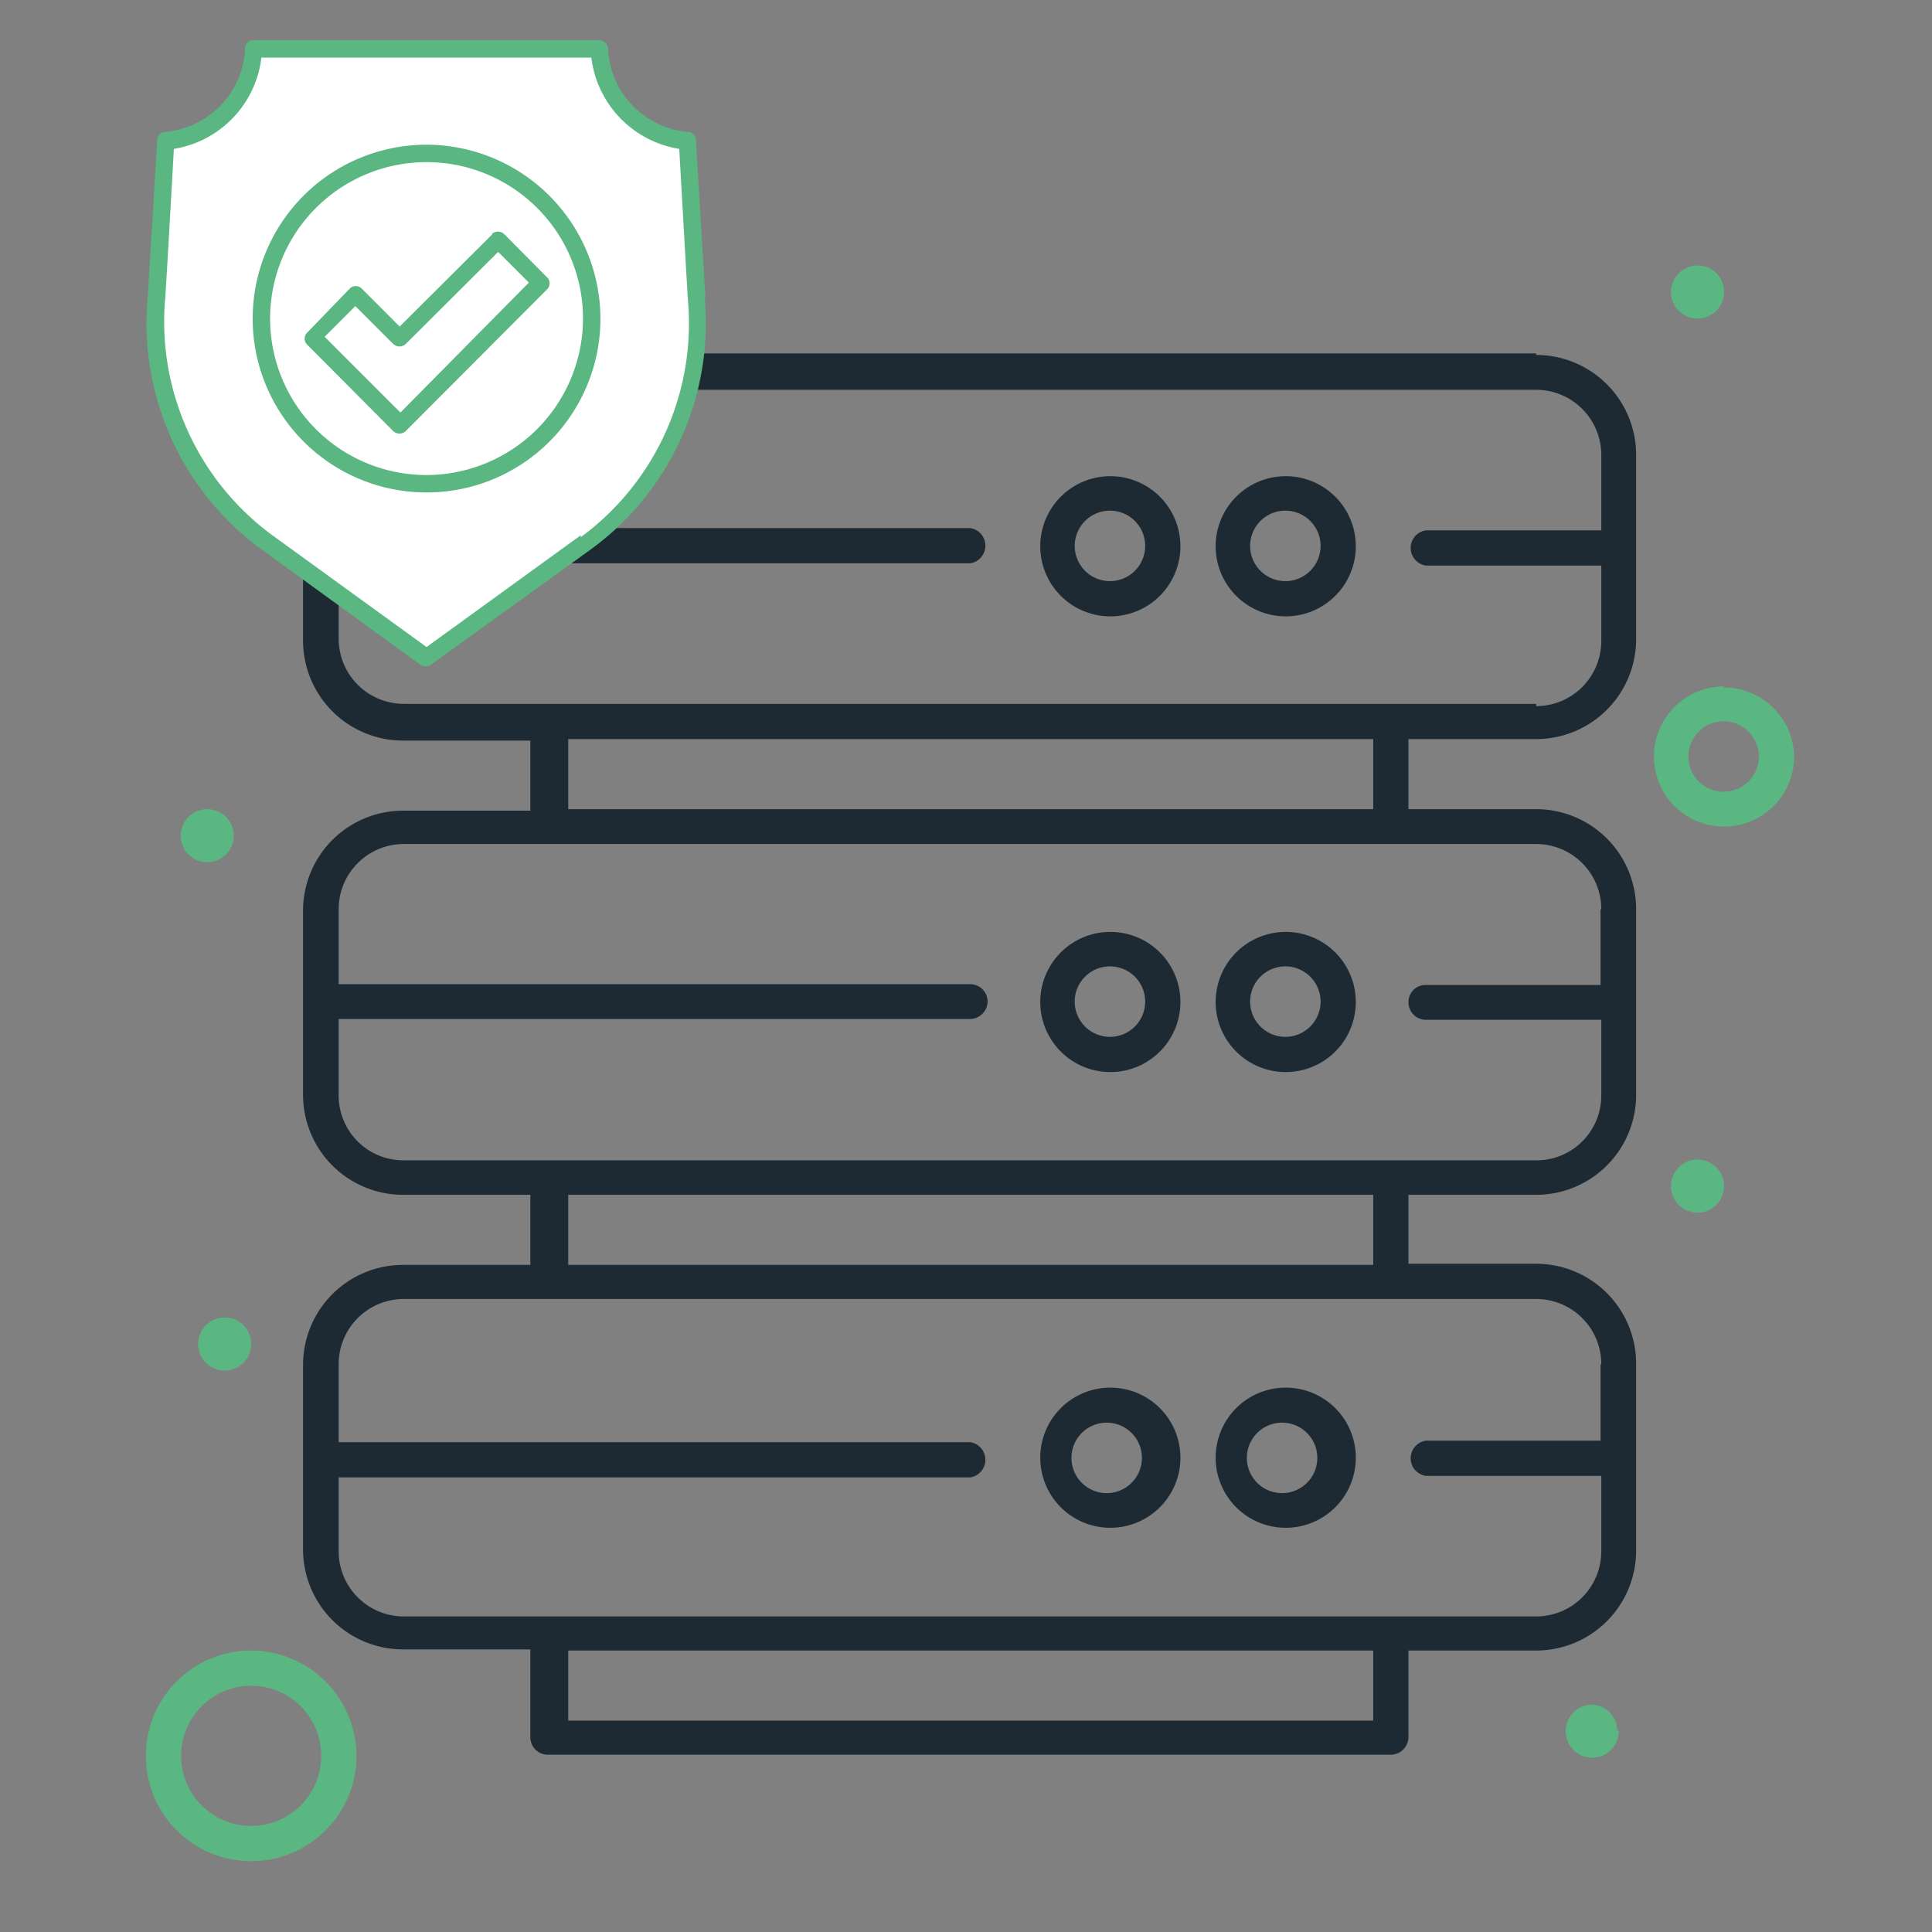 <svg xmlns="http://www.w3.org/2000/svg" id="Layer_1" data-name="Layer 1" viewBox="0 0 51 51"><rect x="0" y="0" width="51" height="51" fill="#808080" stroke="none"/><defs><style>.cls-1{fill:#5bb782;}.cls-2{fill:#1e2a33;}.cls-3{fill:#fff;}</style></defs><path class="cls-1" d="M6.63,43.57a2.78,2.78,0,1,0,2.78,2.78,2.79,2.79,0,0,0-2.78-2.78Zm0,4.63a1.85,1.85,0,1,1,1.85-1.85A1.85,1.85,0,0,1,6.63,48.2Zm0,0"></path><path class="cls-1" d="M6.63,35.47a.7.7,0,1,1-.69-.69.69.69,0,0,1,.69.69Zm0,0"></path><path class="cls-2" d="M29.31,36.63a1.85,1.85,0,1,0,1.85,1.85,1.85,1.85,0,0,0-1.85-1.85Zm0,2.78a.93.93,0,1,1,0-1.85.93.93,0,0,1,0,1.85Zm0,0"></path><path class="cls-2" d="M33.94,36.63a1.85,1.85,0,1,0,1.85,1.85,1.85,1.85,0,0,0-1.85-1.85Zm0,2.78a.93.93,0,1,1,0-1.85.93.93,0,0,1,0,1.85Zm0,0"></path><path class="cls-2" d="M29.31,24.6a1.85,1.85,0,1,0,1.85,1.85,1.85,1.85,0,0,0-1.85-1.85Zm0,2.77a.93.93,0,1,1,.92-.92.93.93,0,0,1-.92.92Zm0,0"></path><path class="cls-2" d="M33.94,24.6a1.85,1.85,0,1,0,1.85,1.85,1.85,1.85,0,0,0-1.85-1.85Zm0,2.77a.93.93,0,1,1,.92-.92.93.93,0,0,1-.92.92Zm0,0"></path><path class="cls-2" d="M40.55,9.33H10.66A2.64,2.64,0,0,0,8,12v4.91a2.64,2.64,0,0,0,2.64,2.64H14v1.85H10.66A2.64,2.64,0,0,0,8,24v4.9a2.64,2.64,0,0,0,2.64,2.64H14v1.85H10.66A2.64,2.64,0,0,0,8,36v4.91a2.64,2.64,0,0,0,2.64,2.63H14v2.32a.46.46,0,0,0,.46.46H36.71a.47.47,0,0,0,.47-.46V43.57h3.37a2.64,2.64,0,0,0,2.64-2.63V36a2.64,2.64,0,0,0-2.64-2.64H37.18V31.54h3.37a2.64,2.64,0,0,0,2.64-2.64V24a2.64,2.64,0,0,0-2.64-2.64H37.18V19.51h3.37a2.64,2.64,0,0,0,2.64-2.64V12a2.64,2.64,0,0,0-2.64-2.63Zm-4.3,36.09H15V43.57H36.25Zm6-9.39v2H37.64a.47.47,0,0,0,0,.93h4.63v2a1.72,1.72,0,0,1-1.72,1.71H10.66a1.72,1.72,0,0,1-1.72-1.71V39H25.61a.47.47,0,0,0,0-.93H8.94V36a1.72,1.72,0,0,1,1.72-1.71H40.55A1.72,1.72,0,0,1,42.27,36Zm-6-2.64H15V31.54H36.25Zm6-9.39v2H37.64a.45.45,0,0,0-.46.46.46.46,0,0,0,.46.46h4.63v2a1.71,1.71,0,0,1-1.72,1.71H10.66A1.71,1.71,0,0,1,8.94,28.9v-2H25.61a.47.47,0,0,0,.46-.46.46.46,0,0,0-.46-.46H8.94V24a1.72,1.72,0,0,1,1.72-1.72H40.55A1.72,1.72,0,0,1,42.27,24Zm-6-2.64H15V19.51H36.25Zm4.3-2.78H10.66a1.72,1.72,0,0,1-1.72-1.71v-2H25.61a.47.47,0,0,0,0-.93H8.94V12a1.72,1.72,0,0,1,1.72-1.71H40.55A1.72,1.72,0,0,1,42.27,12v2H37.64a.47.47,0,0,0,0,.93h4.63v2a1.72,1.72,0,0,1-1.72,1.71Zm0,0"></path><path class="cls-2" d="M29.31,12.57a1.85,1.85,0,1,0,1.85,1.85,1.85,1.85,0,0,0-1.85-1.85Zm0,2.77a.93.93,0,1,1,.92-.92.93.93,0,0,1-.92.92Zm0,0"></path><path class="cls-2" d="M33.94,12.57a1.85,1.85,0,1,0,1.85,1.85,1.85,1.85,0,0,0-1.85-1.85Zm0,2.77a.93.93,0,1,1,.92-.92.93.93,0,0,1-.92.92Zm0,0"></path><path class="cls-1" d="M45.51,18.12A1.85,1.85,0,1,0,47.36,20a1.85,1.85,0,0,0-1.85-1.85Zm0,2.78a.93.93,0,1,1,.92-.93.93.93,0,0,1-.92.93Zm0,0"></path><path class="cls-1" d="M45.51,7.71a.7.7,0,1,1-.7-.7.69.69,0,0,1,.7.7Zm0,0"></path><path class="cls-2" d="M12.65,6.78a.7.7,0,1,1-.7-.69.69.69,0,0,1,.7.69Zm0,0"></path><path class="cls-1" d="M45.51,31.31a.7.7,0,1,1-.7-.7.7.7,0,0,1,.7.7Zm0,0"></path><path class="cls-1" d="M6.17,22.05a.7.7,0,1,1-.7-.69.7.7,0,0,1,.7.69Zm0,0"></path><path class="cls-1" d="M42.73,45.66A.7.7,0,1,1,42,45a.69.69,0,0,1,.69.7Zm0,0"></path><path class="cls-3" d="M18.35,7.86l-.24-4a.22.22,0,0,0-.22-.21,2.22,2.22,0,0,1-2-2.12.23.23,0,0,0-.23-.21H6.77a.21.21,0,0,0-.22.21,2.24,2.24,0,0,1-2,2.12.23.23,0,0,0-.22.21l-.24,4A7.11,7.11,0,0,0,7,14.27l4.09,2.94a.21.21,0,0,0,.26,0l4.09-2.94a7.09,7.09,0,0,0,2.93-6.41Zm-3.19,6.05,0,0"></path><path class="cls-1" d="M18.62,7.84,18.37,3.7a.23.23,0,0,0-.23-.22,2.31,2.31,0,0,1-2.09-2.2.24.24,0,0,0-.23-.22H6.7a.22.22,0,0,0-.23.22,2.31,2.31,0,0,1-2.1,2.2.22.22,0,0,0-.22.22L3.9,7.84a7.39,7.39,0,0,0,3,6.66l4.2,3.05a.26.26,0,0,0,.27,0L15.6,14.5a7.39,7.39,0,0,0,3-6.66Zm-3.29,6.29-4.07,2.95L7.19,14.13A7,7,0,0,1,4.36,7.88s0,.16.23-3.95A2.77,2.77,0,0,0,6.9,1.52h8.71a2.78,2.78,0,0,0,2.32,2.41c.22,3.88.23,4,.23,4a7,7,0,0,1-2.83,6.25Zm0,0"></path><path class="cls-1" d="M11.26,3.82a4.59,4.59,0,1,0,4.59,4.59,4.6,4.6,0,0,0-4.59-4.59Zm0,8.72a4.13,4.13,0,1,1,4.13-4.13,4.14,4.14,0,0,1-4.13,4.13Zm0,0"></path><path class="cls-1" d="M13,6.18,10.55,8.62l-1-1a.22.22,0,0,0-.32,0L8.11,8.78a.22.22,0,0,0,0,.32l2.27,2.28a.24.24,0,0,0,.33,0l3.73-3.74a.22.22,0,0,0,0-.32L13.31,6.18a.24.24,0,0,0-.33,0Zm-2.43,4.71-2-2,.81-.81,1,1a.24.24,0,0,0,.33,0l2.44-2.43.81.81Zm0,0"></path></svg>